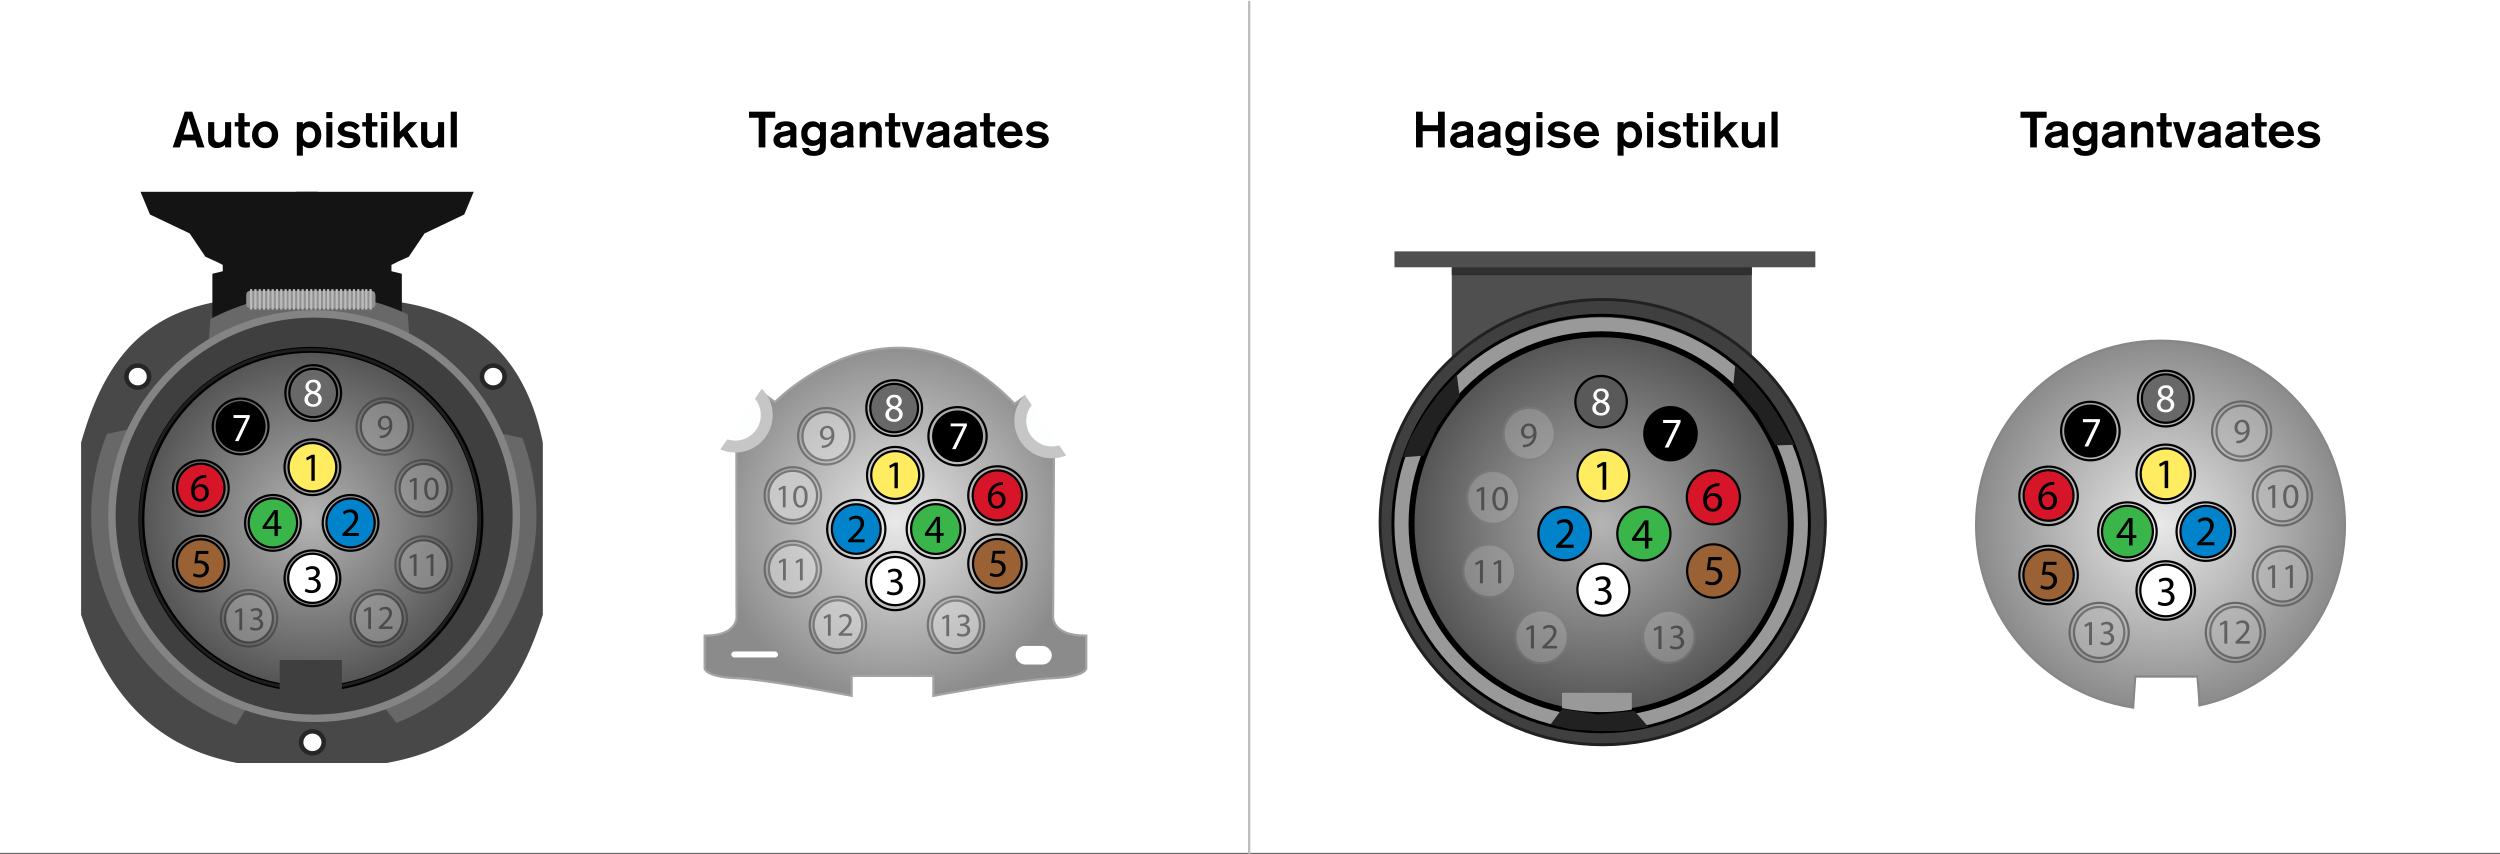 <svg xmlns="http://www.w3.org/2000/svg" xmlns:xlink="http://www.w3.org/1999/xlink" width="840" height="286.862" viewBox="0 0 840 286.862"><rect x="0" y="0" width="840" height="286.862" fill="#333333" stroke="none"/><defs><style>.cls-1,.cls-26{fill:#fff;}.cls-2{fill:#494848;}.cls-3{fill:#262626;}.cls-4{stroke:#a3a3a3;fill:url(#radial-gradient);}.cls-10,.cls-11,.cls-12,.cls-14,.cls-16,.cls-17,.cls-18,.cls-19,.cls-20,.cls-21,.cls-24,.cls-25,.cls-26,.cls-27,.cls-28,.cls-29,.cls-31,.cls-32,.cls-33,.cls-34,.cls-35,.cls-36,.cls-37,.cls-38,.cls-39,.cls-4,.cls-40,.cls-42,.cls-8,.cls-9{stroke-miterlimit:10;}.cls-11,.cls-17,.cls-18,.cls-19,.cls-21,.cls-24,.cls-25,.cls-26,.cls-27,.cls-28,.cls-29,.cls-31,.cls-32,.cls-33,.cls-34,.cls-35,.cls-36,.cls-37,.cls-39,.cls-4,.cls-40,.cls-42{stroke-width:0.75px;}.cls-5{fill:#141414;}.cls-36,.cls-6{fill:#686868;}.cls-14,.cls-7{fill:#3f3f3f;}.cls-12,.cls-16,.cls-18,.cls-19,.cls-20,.cls-24,.cls-25,.cls-26,.cls-27,.cls-28,.cls-29,.cls-36,.cls-42,.cls-8{stroke:#000;}.cls-20,.cls-8{stroke-width:2px;}.cls-8{fill:url(#radial-gradient-2);}.cls-10,.cls-16,.cls-17,.cls-19,.cls-21,.cls-32,.cls-40,.cls-9{fill:none;}.cls-9{stroke:#848484;stroke-width:2.5px;}.cls-10{stroke:#1e1e1e;}.cls-11,.cls-21{stroke:#878787;}.cls-11{fill:url(#radial-gradient-3);}.cls-12{fill:#3a3a3a;}.cls-13{fill:#4f4f4f;}.cls-14{stroke:#212121;}.cls-15{fill:#999;}.cls-17{stroke:#bcbcbc;}.cls-18{fill:#ffec61;}.cls-20{fill:url(#radial-gradient-4);}.cls-22{fill:#919191;}.cls-23{fill:#212121;}.cls-24{fill:#0083ca;}.cls-25{fill:#39b54a;}.cls-27{fill:#d61628;}.cls-28{fill:#996134;}.cls-30{opacity:0.45;}.cls-31,.cls-34{fill:#e5e5e5;}.cls-31{stroke:#353535;}.cls-32{stroke:#282828;}.cls-33{fill:#c9c9c9;stroke:#777;}.cls-34{stroke:#424242;}.cls-35{fill:#aaa;stroke:#1c1c1c;}.cls-37{fill:#afafaf;stroke:#7f7f7f;}.cls-38{fill:#fdfefe;stroke:#c6c6c6;stroke-width:4px;}.cls-39{fill:#bababa;stroke:#262626;}.cls-40{stroke:#686868;}.cls-41{fill:#303030;}.cls-42{fill:#595959;}</style><radialGradient id="radial-gradient" cx="300.871" cy="175.329" r="61.348" gradientUnits="userSpaceOnUse"><stop offset="0" stop-color="#e9e9e9"/><stop offset="1" stop-color="#8b8b8b"/></radialGradient><radialGradient id="radial-gradient-2" cx="104.479" cy="174.517" r="56.965" gradientUnits="userSpaceOnUse"><stop offset="0" stop-color="#b5b5b5"/><stop offset="1" stop-color="#545454"/></radialGradient><radialGradient id="radial-gradient-3" cx="725.934" cy="176.44" r="61.963" xlink:href="#radial-gradient"/><radialGradient id="radial-gradient-4" cx="537.994" cy="176.028" r="63.716" xlink:href="#radial-gradient-2"/></defs><title>13-klemmiga-2</title><g id="Layer_2" data-name="Layer 2"><g id="Layer_1-2" data-name="Layer 1"><rect class="cls-1" width="840" height="286.574"/><path class="cls-2" d="M27.244,206.533V148.752c7.854-27.942,21.238-44.133,49.157-47.911a23.324,23.324,0,0,1,3.112-.23l48.94.407c.746,0,3.074.106,3.813.203,28.046,3.653,44.407,19.448,50.128,47.531v57.781c-8.271,26.58-22.543,44.474-52.512,49.836H79.756C51.678,251.007,36.3,233.113,27.244,206.533Z"/><ellipse class="cls-3" cx="46.276" cy="126.539" rx="4.595" ry="4.45"/><ellipse class="cls-1" cx="46.276" cy="126.539" rx="3.039" ry="2.943"/><ellipse class="cls-3" cx="165.736" cy="126.539" rx="4.595" ry="4.45"/><ellipse class="cls-1" cx="165.736" cy="126.539" rx="3.039" ry="2.943"/><ellipse class="cls-3" cx="104.973" cy="249.43" rx="4.595" ry="4.45"/><ellipse class="cls-1" cx="104.973" cy="249.43" rx="3.039" ry="2.943"/><path class="cls-4" d="M361.916,148.391l-7.782,3.706-.302,54.309s-1.358,7.196,11.146,7.196v11.016s-.245,2.824-11.146,3.247-40.215,5.925-40.215,5.925v-6.698H286.15v6.698s-28.187-5.501-38.668-5.925-10.717-3.247-10.717-3.247v-11.016c12.023,0,10.717-7.196,10.717-7.196l-.051-54.832-8.916-3.348L251.662,128.878l8.761,6.224s40.243-41.426,80.465.606l7.767-5.635"/><polygon class="cls-5" points="135.019 108.328 135.019 91.982 131.53 91.135 131.53 89.017 133.594 87.958 137.357 86.264 142.651 78.429 155.992 72.076 159.164 64.453 99.557 64.453 99.557 107.426 135.019 108.328"/><polygon class="cls-5" points="71.357 108.328 71.357 91.982 74.846 91.135 74.846 89.017 72.782 87.958 69.019 86.264 63.725 78.429 50.384 72.076 47.212 64.453 106.819 64.453 106.819 107.426 71.357 108.328"/><path class="cls-6" d="M175.492,147.165l-10.295-2.176-4.962-8.834-8.114-9.971-14.408-11.152-.721-9.427a74.794,74.794,0,0,0-66.305,1.59l-.552,7.215-14.407,11.152-8.114,9.971-4.961,8.834-6.713,1.419a74.809,74.809,0,0,0,43.386,97.75l3.46-5.591,46.11-.527,4.328,5.463a74.828,74.828,0,0,0,42.269-95.716Z"/><path d="M313.146,182.934v-.717l.916-.89c2.203-2.097,3.199-3.212,3.212-4.513a1.539,1.539,0,0,0-1.712-1.686,2.939,2.939,0,0,0-1.832.73l-.372-.823a3.787,3.787,0,0,1,2.442-.876,2.428,2.428,0,0,1,2.643,2.509c0,1.593-1.155,2.88-2.974,4.633l-.69.637v.026h3.876v.969Z"/><path d="M286.842,182.934v-2.35h-4.009v-.77l3.85-5.509h1.261v5.363h1.209v.916h-1.209v2.35Zm0-3.266v-2.881q0-.677.04-1.354h-.04c-.266.504-.477.876-.717,1.274l-2.11,2.934v.026Z"/><ellipse class="cls-7" cx="105.458" cy="173.385" rx="67.401" ry="67.128"/><circle class="cls-8" cx="104.479" cy="174.517" r="56.965"/><circle class="cls-9" cx="105.55" cy="173.411" r="67.949"/><circle class="cls-10" cx="104.177" cy="174.411" r="56.965"/><circle class="cls-11" cx="725.934" cy="176.44" r="61.963"/><line class="cls-12" x1="595.189" y1="126.589" x2="481.175" y2="127.552"/><polyline class="cls-13" points="588.619 89.335 487.804 89.335 487.804 119.86 588.619 119.86 588.619 89.335"/><circle class="cls-14" cx="538.524" cy="175.429" r="74.803"/><ellipse class="cls-15" cx="537.972" cy="176.122" rx="69.772" ry="69.489"/><circle class="cls-16" cx="537.994" cy="175.9" r="69.971"/><line class="cls-17" x1="419.718" y1="286.862" x2="419.718" y2="0.288"/><rect class="cls-1" x="717.072" y="227.317" width="21.653" height="20.924"/><ellipse class="cls-18" cx="300.788" cy="159.602" rx="8.061" ry="8.028"/><path d="M300.548,156.521h-.026l-1.5.81-.226-.89,1.885-1.009h.996v8.629h-1.129Z"/><circle class="cls-19" cx="300.788" cy="159.657" r="9.473"/><circle class="cls-20" cx="537.994" cy="176.028" r="63.716"/><polyline class="cls-21" points="716.691 237.979 717.445 227.317 738.369 227.317 739.114 237.188"/><path class="cls-22" d="M124.483,103.523H84.376c-1.916,0-1.633-1.351-1.633-2.952h0c0-1.601-.282-2.871,1.633-2.871h40.107c1.916,0,1.664,1.379,1.664,2.981h0C126.147,102.282,126.399,103.523,124.483,103.523Z"/><rect class="cls-15" x="524.825" y="232.782" width="23.465" height="7.129"/><line class="cls-17" x1="121.835" y1="97.143" x2="121.835" y2="104.013"/><line class="cls-17" x1="84.376" y1="97.143" x2="84.376" y2="104.013"/><line class="cls-17" x1="85.824" y1="97.143" x2="85.824" y2="104.013"/><line class="cls-17" x1="87.272" y1="97.143" x2="87.272" y2="104.013"/><line class="cls-17" x1="88.72" y1="97.143" x2="88.72" y2="104.013"/><line class="cls-17" x1="90.168" y1="97.143" x2="90.168" y2="104.013"/><line class="cls-17" x1="91.615" y1="97.143" x2="91.615" y2="104.013"/><line class="cls-17" x1="93.063" y1="97.143" x2="93.063" y2="104.013"/><line class="cls-17" x1="94.511" y1="97.143" x2="94.511" y2="104.013"/><line class="cls-17" x1="95.959" y1="97.143" x2="95.959" y2="104.013"/><line class="cls-17" x1="97.334" y1="97.143" x2="97.334" y2="104.013"/><line class="cls-17" x1="98.782" y1="97.143" x2="98.782" y2="104.013"/><line class="cls-17" x1="100.23" y1="97.143" x2="100.23" y2="104.013"/><line class="cls-17" x1="101.678" y1="97.143" x2="101.678" y2="104.013"/><line class="cls-17" x1="103.126" y1="97.143" x2="103.126" y2="104.013"/><line class="cls-17" x1="104.574" y1="97.143" x2="104.574" y2="104.013"/><line class="cls-17" x1="106.022" y1="97.143" x2="106.022" y2="104.013"/><line class="cls-17" x1="107.469" y1="97.143" x2="107.469" y2="104.013"/><line class="cls-17" x1="108.917" y1="97.143" x2="108.917" y2="104.013"/><line class="cls-17" x1="110.252" y1="97.143" x2="110.252" y2="104.013"/><line class="cls-17" x1="111.7" y1="97.143" x2="111.7" y2="104.013"/><line class="cls-17" x1="113.148" y1="97.143" x2="113.148" y2="104.013"/><line class="cls-17" x1="114.596" y1="97.143" x2="114.596" y2="104.013"/><line class="cls-17" x1="116.043" y1="97.143" x2="116.043" y2="104.013"/><line class="cls-17" x1="117.491" y1="97.143" x2="117.491" y2="104.013"/><line class="cls-17" x1="118.939" y1="97.143" x2="118.939" y2="104.013"/><line class="cls-17" x1="120.387" y1="97.143" x2="120.387" y2="104.013"/><line class="cls-17" x1="123.064" y1="97.143" x2="123.064" y2="104.013"/><line class="cls-17" x1="124.512" y1="97.143" x2="124.512" y2="104.013"/><circle class="cls-16" cx="537.994" cy="175.9" r="63.871"/><rect class="cls-7" x="93.965" y="221.761" width="20.924" height="11.468"/><polygon class="cls-23" points="583.04 122.626 582.378 129.555 590.491 139.082 596.534 149.672 603.002 149.449 599.653 143.346 594.801 135.59 589.711 129.222 583.04 122.626"/><polygon class="cls-23" points="489.504 125.899 490.431 133.117 483.209 143.047 478.313 153.099 471.397 153.633 473.83 147.246 478.32 139.396 483.082 132.766 489.504 125.899"/><polygon class="cls-23" points="553.856 244.241 549.155 238.846 536.865 240.064 524.812 238.221 520.969 243.427 527.852 245.103 536.924 245.611 545.077 245.579 553.856 244.241"/><ellipse class="cls-24" cx="287.707" cy="177.761" rx="8.198" ry="8.316"/><path d="M285.019,182.194v-.728l.916-.903c2.203-2.129,3.199-3.261,3.212-4.581a1.551,1.551,0,0,0-1.712-1.711,2.916,2.916,0,0,0-1.832.741l-.372-.835a3.753,3.753,0,0,1,2.442-.889,2.446,2.446,0,0,1,2.643,2.546c0,1.617-1.155,2.924-2.974,4.702l-.69.646v.027h3.876v.983Z"/><circle class="cls-19" cx="287.707" cy="177.761" r="9.784"/><ellipse class="cls-25" cx="314.431" cy="177.761" rx="8.303" ry="8.359"/><path d="M314.755,182.405V180.02h-4.008v-.782l3.85-5.591h1.262v5.443h1.207v.93h-1.207v2.385Zm0-3.314v-2.924q0-.687.041-1.374h-.041c-.266.512-.476.889-.717,1.294l-2.109,2.978v.027Z"/><circle class="cls-19" cx="314.431" cy="177.761" r="9.784"/><circle class="cls-26" cx="300.788" cy="195.237" r="8.104"/><path d="M298.292,198.517a3.904,3.904,0,0,0,1.912.544c1.5,0,1.965-.956,1.951-1.673-.014-1.208-1.101-1.726-2.23-1.726h-.65v-.876h.65c.85,0,1.925-.438,1.925-1.46,0-.69-.438-1.301-1.513-1.301a3.176,3.176,0,0,0-1.727.571l-.305-.85a4.104,4.104,0,0,1,2.257-.664c1.699,0,2.469,1.009,2.469,2.058a2.143,2.143,0,0,1-1.593,2.031v.026a2.248,2.248,0,0,1,1.925,2.217c0,1.38-1.075,2.588-3.146,2.588a4.385,4.385,0,0,1-2.243-.584Z"/><circle class="cls-19" cx="300.788" cy="195.237" r="9.784"/><ellipse class="cls-27" cx="335.117" cy="166.458" rx="8.286" ry="8.405"/><path d="M337.002,162.957a4.246,4.246,0,0,0-.876.053,3.508,3.508,0,0,0-3,3.067h.039a2.63,2.63,0,0,1,4.686,1.792,2.885,2.885,0,0,1-2.867,3.04c-1.846,0-3.054-1.434-3.054-3.677a5.426,5.426,0,0,1,1.461-3.89,4.695,4.695,0,0,1,2.761-1.274,5.597,5.597,0,0,1,.85-.066Zm-.332,4.978a1.753,1.753,0,0,0-1.778-1.978,1.922,1.922,0,0,0-1.673,1.062.99.99,0,0,0-.133.518c.026,1.42.677,2.469,1.898,2.469C335.994,170.006,336.671,169.17,336.671,167.935Z"/><circle class="cls-19" cx="335.117" cy="166.458" r="9.784"/><ellipse class="cls-28" cx="335.117" cy="189.421" rx="8.197" ry="8.315"/><path d="M337.731,186.055h-3.292l-.332,2.217a4.638,4.638,0,0,1,.703-.053,3.653,3.653,0,0,1,1.859.464,2.46,2.46,0,0,1,1.234,2.217,2.994,2.994,0,0,1-3.213,2.947,4.226,4.226,0,0,1-2.15-.531l.292-.89a3.863,3.863,0,0,0,1.846.478,1.904,1.904,0,0,0,2.044-1.872c-.014-1.115-.757-1.912-2.482-1.912a8.891,8.891,0,0,0-1.195.093l.558-4.142h4.129Z"/><circle class="cls-19" cx="335.117" cy="189.359" r="9.784"/><ellipse class="cls-29" cx="321.733" cy="146.582" rx="8.179" ry="8.296"/><path class="cls-1" d="M324.875,142.279v.77l-3.757,7.859h-1.208l3.744-7.633v-.026h-4.222v-.969Z"/><circle class="cls-19" cx="321.733" cy="146.582" r="9.784"/><g class="cls-30"><ellipse class="cls-31" cx="277.634" cy="146.582" rx="8.002" ry="8.117"/></g><g class="cls-30"><path d="M276.121,149.695a4.037,4.037,0,0,0,.785-.033,2.707,2.707,0,0,0,1.504-.697,3.152,3.152,0,0,0,.952-1.914h-.033a2.111,2.111,0,0,1-1.693.774,2.083,2.083,0,0,1-2.124-2.201,2.466,2.466,0,0,1,2.456-2.556c1.472,0,2.379,1.195,2.379,3.031a4.543,4.543,0,0,1-1.239,3.374,3.593,3.593,0,0,1-2.091.962,4.531,4.531,0,0,1-.895.056Zm.353-4.137a1.383,1.383,0,0,0,1.383,1.526,1.611,1.611,0,0,0,1.416-.752.639.639,0,0,0,.089-.354c0-1.228-.454-2.168-1.472-2.168C277.06,143.809,276.474,144.54,276.474,145.558Z"/></g><g class="cls-30"><circle class="cls-32" cx="277.634" cy="146.582" r="9.473"/></g><ellipse class="cls-33" cx="266.388" cy="166.458" rx="8.15" ry="8.268"/><g class="cls-30"><path d="M263.034,164.181h-.021l-1.25.675-.189-.741,1.571-.841h.829v7.191h-.94Z"/><path d="M271.378,166.792c0,2.445-.907,3.795-2.501,3.795-1.404,0-2.356-1.316-2.378-3.695,0-2.412,1.04-3.739,2.5-3.739C270.515,163.152,271.378,164.502,271.378,166.792Zm-3.905.111c0,1.87.575,2.932,1.46,2.932.996,0,1.472-1.162,1.472-2.998,0-1.77-.454-2.932-1.461-2.932C268.092,163.905,267.473,164.945,267.473,166.903Z"/></g><g class="cls-30"><circle class="cls-32" cx="266.388" cy="166.458" r="9.473"/></g><g class="cls-30"><ellipse class="cls-34" cx="281.531" cy="209.955" rx="8.148" ry="8.265"/></g><g class="cls-30"><path d="M278.184,207.318h-.021l-1.25.675-.189-.741,1.571-.841h.829v7.191h-.94Z"/><path d="M281.75,213.601v-.597l.763-.741c1.837-1.748,2.666-2.677,2.678-3.762a1.283,1.283,0,0,0-1.428-1.405,2.45,2.45,0,0,0-1.526.608l-.31-.685a3.156,3.156,0,0,1,2.035-.73,2.024,2.024,0,0,1,2.202,2.091c0,1.328-.963,2.401-2.478,3.861l-.575.531v.022H286.34v.808Z"/></g><g class="cls-30"><circle class="cls-32" cx="281.531" cy="209.955" r="9.473"/></g><g class="cls-30"><ellipse class="cls-34" cx="321.215" cy="209.955" rx="8.044" ry="8.16"/></g><g class="cls-30"><path d="M317.973,207.49h-.021l-1.25.675-.189-.741,1.571-.841h.829v7.191h-.94Z"/><path d="M321.771,212.656a3.255,3.255,0,0,0,1.593.454c1.25,0,1.637-.797,1.626-1.394-.011-1.007-.918-1.438-1.858-1.438h-.542v-.731h.542c.708,0,1.605-.365,1.605-1.217,0-.575-.365-1.084-1.262-1.084a2.639,2.639,0,0,0-1.438.476l-.255-.708a3.42,3.42,0,0,1,1.881-.553c1.416,0,2.058.841,2.058,1.715a1.785,1.785,0,0,1-1.328,1.692v.022a1.873,1.873,0,0,1,1.605,1.847c0,1.151-.896,2.157-2.622,2.157a3.65,3.65,0,0,1-1.869-.487Z"/></g><g class="cls-30"><circle class="cls-32" cx="321.215" cy="209.955" r="9.473"/></g><g class="cls-30"><ellipse class="cls-35" cx="127.266" cy="207.741" rx="8.044" ry="8.16"/></g><g class="cls-30"><circle class="cls-32" cx="127.266" cy="207.741" r="9.473"/></g><g class="cls-30"><path d="M123.718,204.932h-.021l-1.25.685-.188-.752,1.571-.854h.829v7.3h-.94Z"/><path d="M127.284,211.311v-.607l.763-.752c1.837-1.774,2.666-2.718,2.678-3.818a1.294,1.294,0,0,0-1.428-1.426,2.43,2.43,0,0,0-1.526.618l-.31-.696a3.128,3.128,0,0,1,2.035-.741,2.039,2.039,0,0,1,2.202,2.123c0,1.348-.963,2.437-2.478,3.919l-.575.539v.022h3.23v.82Z"/></g><g class="cls-30"><ellipse class="cls-35" cx="83.657" cy="207.741" rx="8.044" ry="8.16"/></g><g class="cls-30"><circle class="cls-32" cx="83.657" cy="207.741" r="9.473"/></g><g class="cls-30"><path d="M80.429,205.367h-.021l-1.25.685-.189-.752,1.571-.854H81.37v7.3h-.94Z"/><path d="M84.227,210.612a3.218,3.218,0,0,0,1.593.46,1.417,1.417,0,0,0,1.626-1.415c-.011-1.022-.918-1.46-1.858-1.46h-.542v-.741h.542c.708,0,1.604-.371,1.604-1.235,0-.584-.365-1.1-1.262-1.1a2.613,2.613,0,0,0-1.438.483l-.255-.719a3.383,3.383,0,0,1,1.881-.561c1.416,0,2.058.854,2.058,1.741a1.808,1.808,0,0,1-1.328,1.718v.022a1.892,1.892,0,0,1,1.605,1.875c0,1.168-.896,2.19-2.622,2.19a3.61,3.61,0,0,1-1.869-.494Z"/></g><g class="cls-30"><ellipse class="cls-35" cx="142.311" cy="189.693" rx="8.044" ry="8.16"/></g><g class="cls-30"><circle class="cls-32" cx="142.311" cy="189.693" r="9.473"/></g><g class="cls-30"><path d="M139.018,187.117h-.021l-1.25.685-.188-.752,1.571-.854h.829v7.3h-.94Z"/><path d="M144.696,187.117h-.021l-1.25.685-.189-.752,1.571-.854h.829v7.3h-.94Z"/></g><g class="cls-30"><ellipse class="cls-35" cx="142.311" cy="164.031" rx="8.044" ry="8.16"/></g><g class="cls-30"><circle class="cls-32" cx="142.311" cy="164.031" r="9.473"/></g><g class="cls-30"><path d="M139.065,161.5h-.021l-1.25.685-.189-.752,1.571-.854h.829v7.3h-.94Z"/><path d="M147.41,164.151c0,2.482-.907,3.852-2.501,3.852-1.404,0-2.356-1.337-2.378-3.751,0-2.448,1.04-3.796,2.5-3.796C146.546,160.456,147.41,161.826,147.41,164.151Zm-3.905.112c0,1.898.575,2.976,1.46,2.976.996,0,1.472-1.179,1.472-3.043,0-1.797-.454-2.976-1.461-2.976C144.124,161.22,143.504,162.275,143.504,164.263Z"/></g><g class="cls-30"><ellipse class="cls-35" cx="129.266" cy="143.287" rx="8.044" ry="8.16"/></g><g class="cls-30"><circle class="cls-32" cx="129.266" cy="143.287" r="9.473"/></g><g class="cls-30"><path d="M127.588,146.393a3.996,3.996,0,0,0,.785-.034,2.692,2.692,0,0,0,1.504-.708,3.217,3.217,0,0,0,.952-1.943h-.033a2.155,2.155,0,0,1-3.817-1.449,2.487,2.487,0,0,1,2.456-2.594c1.472,0,2.379,1.213,2.379,3.077a4.651,4.651,0,0,1-1.239,3.425,3.57,3.57,0,0,1-2.091.977,4.463,4.463,0,0,1-.895.056Zm.353-4.2a1.396,1.396,0,0,0,1.383,1.55,1.605,1.605,0,0,0,1.416-.764.656.656,0,0,0,.089-.359c0-1.247-.454-2.201-1.472-2.201C128.527,140.419,127.941,141.16,127.941,142.193Z"/></g><ellipse class="cls-29" cx="80.848" cy="143.287" rx="8.019" ry="8.134"/><path class="cls-1" d="M83.907,139.468v.781L80.15,148.225H78.942l3.744-7.747v-.027H78.464v-.983Z"/><circle class="cls-19" cx="80.848" cy="143.287" r="9.362"/><ellipse class="cls-36" cx="105.243" cy="132.051" rx="8.019" ry="8.134"/><circle class="cls-19" cx="105.243" cy="132.051" r="9.362"/><ellipse class="cls-18" cx="104.973" cy="156.985" rx="8.017" ry="8.133"/><path d="M104.626,153.898h-.026l-1.5.822-.226-.903,1.885-1.024h.996v8.758h-1.129Z"/><circle class="cls-19" cx="104.973" cy="156.985" r="9.362"/><ellipse class="cls-24" cx="117.793" cy="175.695" rx="8.106" ry="8.223"/><path d="M115.036,180.074v-.728l.916-.903c2.203-2.129,3.199-3.261,3.212-4.581a1.551,1.551,0,0,0-1.712-1.711,2.916,2.916,0,0,0-1.832.741l-.372-.835a3.753,3.753,0,0,1,2.442-.889,2.446,2.446,0,0,1,2.643,2.546c0,1.617-1.155,2.924-2.974,4.702l-.69.646v.027h3.876v.983Z"/><circle class="cls-19" cx="117.793" cy="175.695" r="9.362"/><ellipse class="cls-25" cx="91.702" cy="175.695" rx="8.139" ry="8.257"/><path d="M92.232,180.129v-2.385H88.223v-.782l3.85-5.591h1.262v5.443h1.208v.93h-1.208v2.385Zm0-3.314v-2.924q0-.687.04-1.374h-.04c-.266.512-.478.889-.717,1.294l-2.11,2.978v.027Z"/><circle class="cls-19" cx="91.702" cy="175.695" r="9.362"/><ellipse class="cls-26" cx="104.973" cy="194.314" rx="8.141" ry="8.259"/><path d="M102.709,197.77a3.861,3.861,0,0,0,1.912.552c1.5,0,1.965-.97,1.951-1.697-.014-1.226-1.101-1.752-2.23-1.752h-.65v-.889h.65c.85,0,1.925-.444,1.925-1.482,0-.701-.438-1.32-1.513-1.32a3.141,3.141,0,0,0-1.727.579l-.305-.862a4.058,4.058,0,0,1,2.257-.673c1.699,0,2.469,1.024,2.469,2.088a2.17,2.17,0,0,1-1.593,2.061v.027a2.27,2.27,0,0,1,1.925,2.25c0,1.401-1.075,2.627-3.146,2.627a4.334,4.334,0,0,1-2.243-.593Z"/><circle class="cls-19" cx="104.973" cy="194.314" r="9.362"/><ellipse class="cls-27" cx="67.475" cy="163.905" rx="7.975" ry="8.089"/><path d="M69.298,160.492a4.158,4.158,0,0,0-.876.054,3.537,3.537,0,0,0-3,3.112h.039a2.625,2.625,0,0,1,4.686,1.819,2.911,2.911,0,0,1-2.867,3.085c-1.846,0-3.054-1.456-3.054-3.732a5.552,5.552,0,0,1,1.46-3.948,4.672,4.672,0,0,1,2.762-1.294,5.545,5.545,0,0,1,.85-.067Zm-.332,5.053a1.769,1.769,0,0,0-1.778-2.008,1.92,1.92,0,0,0-1.673,1.078,1.016,1.016,0,0,0-.133.525c.026,1.441.677,2.506,1.898,2.506C68.29,167.646,68.966,166.797,68.966,165.544Z"/><circle class="cls-19" cx="67.475" cy="164.031" r="9.362"/><ellipse class="cls-28" cx="67.475" cy="189.359" rx="8.048" ry="8.164"/><path d="M70.02,186.12h-3.292l-.332,2.25a4.565,4.565,0,0,1,.703-.054,3.605,3.605,0,0,1,1.859.472,2.503,2.503,0,0,1,1.234,2.25A3.013,3.013,0,0,1,66.98,194.03a4.174,4.174,0,0,1-2.15-.539l.292-.903a3.822,3.822,0,0,0,1.846.485,1.915,1.915,0,0,0,2.044-1.899c-.014-1.132-.757-1.94-2.482-1.94a8.869,8.869,0,0,0-1.195.094l.558-4.204H70.02Z"/><circle class="cls-19" cx="67.475" cy="189.359" r="9.362"/><ellipse class="cls-18" cx="538.73" cy="159.742" rx="8.681" ry="8.645"/><path d="M538.472,156.423h-.028l-1.615.872-.243-.958,2.03-1.087h1.072v9.293h-1.216Z"/><ellipse class="cls-24" cx="525.721" cy="179.297" rx="8.827" ry="8.954"/><path d="M522.828,184.07v-.784l.986-.972c2.373-2.293,3.445-3.512,3.46-4.934a1.671,1.671,0,0,0-1.845-1.843,3.141,3.141,0,0,0-1.973.798l-.4-.9a4.043,4.043,0,0,1,2.631-.958,2.634,2.634,0,0,1,2.845,2.743c0,1.741-1.243,3.149-3.202,5.064l-.743.696v.029h4.175V184.07Z"/><ellipse class="cls-25" cx="552.344" cy="179.297" rx="8.94" ry="9.001"/><path d="M552.696,184.297v-2.568h-4.317v-.842l4.146-6.022h1.358v5.862h1.302v1.001h-1.302v2.568Zm0-3.57v-3.149q0-.74.043-1.48h-.043c-.286.551-.515.958-.772,1.393l-2.272,3.207v.029Z"/><circle class="cls-26" cx="538.73" cy="198.114" r="8.727"/><path d="M536.042,201.647a4.208,4.208,0,0,0,2.059.586c1.615,0,2.115-1.029,2.102-1.801-.015-1.301-1.187-1.859-2.402-1.859h-.7v-.943h.7c.915,0,2.073-.472,2.073-1.573,0-.744-.472-1.401-1.63-1.401a3.415,3.415,0,0,0-1.858.615l-.329-.915a4.419,4.419,0,0,1,2.431-.715c1.83,0,2.659,1.086,2.659,2.216a2.308,2.308,0,0,1-1.716,2.188v.028a2.421,2.421,0,0,1,2.073,2.388c0,1.487-1.158,2.788-3.389,2.788a4.72,4.72,0,0,1-2.416-.629Z"/><ellipse class="cls-27" cx="575.696" cy="167.125" rx="8.922" ry="9.05"/><path d="M577.729,163.353a4.526,4.526,0,0,0-.944.057,3.778,3.778,0,0,0-3.231,3.303h.043a2.833,2.833,0,0,1,5.047,1.93,3.107,3.107,0,0,1-3.088,3.274c-1.987,0-3.288-1.544-3.288-3.96a5.843,5.843,0,0,1,1.572-4.189,5.062,5.062,0,0,1,2.974-1.373,6.066,6.066,0,0,1,.916-.072Zm-.358,5.361a1.888,1.888,0,0,0-1.915-2.13,2.07,2.07,0,0,0-1.802,1.144,1.067,1.067,0,0,0-.143.558c.028,1.53.729,2.659,2.044,2.659C576.642,170.945,577.371,170.044,577.371,168.715Z"/><ellipse class="cls-28" cx="575.696" cy="191.852" rx="8.827" ry="8.954"/><path d="M578.511,188.226h-3.545l-.358,2.388a4.952,4.952,0,0,1,.758-.057,3.926,3.926,0,0,1,2.002.5,2.648,2.648,0,0,1,1.33,2.388,3.224,3.224,0,0,1-3.46,3.174,4.553,4.553,0,0,1-2.316-.572l.315-.958a4.157,4.157,0,0,0,1.987.515,2.051,2.051,0,0,0,2.202-2.016c-.015-1.201-.815-2.059-2.674-2.059a9.623,9.623,0,0,0-1.287.1l.601-4.461h4.446Z"/><ellipse class="cls-29" cx="561.284" cy="145.722" rx="8.807" ry="8.934"/><path class="cls-1" d="M564.67,141.087v.83l-4.046,8.464h-1.301l4.031-8.221v-.028h-4.546v-1.044Z"/><g class="cls-30"><ellipse class="cls-37" cx="513.797" cy="145.722" rx="8.617" ry="8.741"/></g><g class="cls-30"><path d="M511.712,149.414a4.386,4.386,0,0,0,.847-.036,2.927,2.927,0,0,0,1.621-.751,3.401,3.401,0,0,0,1.024-2.062h-.036a2.271,2.271,0,0,1-1.823.834,2.244,2.244,0,0,1-2.288-2.372,2.656,2.656,0,0,1,2.646-2.753c1.585,0,2.562,1.287,2.562,3.266a4.895,4.895,0,0,1-1.335,3.635,3.87,3.87,0,0,1-2.252,1.037,4.904,4.904,0,0,1-.966.06Zm.382-4.457a1.49,1.49,0,0,0,1.489,1.645,1.733,1.733,0,0,0,1.525-.81.693.693,0,0,0,.096-.381c0-1.323-.488-2.335-1.585-2.335C512.725,143.074,512.093,143.86,512.093,144.957Z"/></g><g class="cls-30"><ellipse class="cls-37" cx="501.687" cy="167.125" rx="8.776" ry="8.903"/></g><g class="cls-30"><path d="M497.698,164.67h-.023l-1.347.727-.203-.798,1.692-.906h.894v7.746h-1.013Z"/><path d="M506.684,167.483c0,2.634-.978,4.087-2.693,4.087-1.514,0-2.538-1.418-2.562-3.98,0-2.598,1.12-4.028,2.693-4.028C505.754,163.562,506.684,165.016,506.684,167.483Zm-4.207.119c0,2.014.62,3.158,1.573,3.158,1.072,0,1.585-1.252,1.585-3.23,0-1.907-.488-3.158-1.573-3.158C503.145,164.372,502.477,165.493,502.477,167.602Z"/></g><g class="cls-30"><ellipse class="cls-37" cx="500.409" cy="191.785" rx="8.737" ry="8.863"/></g><g class="cls-30"><path d="M497.262,189.197h-.024l-1.347.727-.203-.798,1.692-.906h.894v7.746h-1.013Z"/><path d="M503.377,189.197h-.023l-1.347.727-.203-.798,1.692-.906h.893v7.746h-1.013Z"/></g><g class="cls-30"><ellipse class="cls-37" cx="517.993" cy="213.963" rx="8.774" ry="8.9"/></g><g class="cls-30"><path d="M514.392,211.12h-.023l-1.347.727-.203-.798,1.692-.906h.893V217.89h-1.013Z"/><path d="M518.23,217.89v-.644l.822-.798c1.978-1.883,2.872-2.884,2.884-4.052a1.382,1.382,0,0,0-1.537-1.514,2.639,2.639,0,0,0-1.645.655l-.334-.739a3.404,3.404,0,0,1,2.193-.787,2.18,2.18,0,0,1,2.371,2.252c0,1.43-1.036,2.586-2.669,4.159l-.62.572v.024h3.479v.87Z"/></g><g class="cls-30"><ellipse class="cls-37" cx="560.726" cy="213.963" rx="8.662" ry="8.787"/></g><g class="cls-30"><path d="M557.238,211.305h-.023l-1.347.727-.203-.798,1.692-.906h.893v7.746h-1.013Z"/><path d="M561.326,216.871a3.508,3.508,0,0,0,1.717.489c1.347,0,1.764-.858,1.752-1.502-.013-1.084-.989-1.549-2.003-1.549h-.584v-.787h.584c.763,0,1.728-.394,1.728-1.311,0-.62-.394-1.168-1.358-1.168a2.847,2.847,0,0,0-1.55.513l-.274-.763a3.681,3.681,0,0,1,2.025-.596c1.525,0,2.217.906,2.217,1.847a1.924,1.924,0,0,1-1.43,1.824v.023a2.018,2.018,0,0,1,1.728,1.99c0,1.239-.965,2.324-2.824,2.324a3.937,3.937,0,0,1-2.014-.524Z"/></g><circle class="cls-38" cx="247.044" cy="139.464" r="10.586"/><circle class="cls-38" cx="353.412" cy="141.412" r="10.586"/><rect class="cls-1" x="225.057" y="122.342" width="28.152" height="23.739" transform="translate(-6.509 256.103) rotate(-55.694)"/><rect class="cls-1" x="346.407" y="125.777" width="28.152" height="22.041" transform="translate(450.656 511.672) rotate(-124.306)"/><rect class="cls-1" x="245.71" y="218.89" width="15.71" height="2.028" rx="1.014"/><rect class="cls-1" x="341.254" y="217.029" width="12.158" height="6.247" rx="3.123"/><g class="cls-30"><ellipse class="cls-39" cx="751.097" cy="212.504" rx="8.446" ry="8.568"/></g><circle class="cls-40" cx="751.097" cy="212.504" r="9.946"/><g class="cls-30"><path d="M747.375,209.552h-.023l-1.313.72-.198-.79,1.651-.896h.872v7.667h-.988Z"/><path d="M751.117,216.251v-.637l.802-.79c1.931-1.864,2.803-2.854,2.814-4.01a1.359,1.359,0,0,0-1.5-1.498,2.552,2.552,0,0,0-1.605.649l-.326-.732a3.289,3.289,0,0,1,2.14-.778,2.141,2.141,0,0,1,2.313,2.229c0,1.415-1.011,2.56-2.604,4.117l-.605.566v.024h3.396v.861Z"/></g><g class="cls-30"><ellipse class="cls-39" cx="705.311" cy="212.504" rx="8.446" ry="8.568"/></g><circle class="cls-40" cx="705.311" cy="212.504" r="9.946"/><g class="cls-30"><path d="M701.925,210.009h-.023l-1.313.72-.198-.79,1.651-.896h.872v7.667h-.988Z"/><path d="M705.911,215.517a3.378,3.378,0,0,0,1.674.484,1.49,1.49,0,0,0,1.71-1.486c-.012-1.073-.966-1.533-1.954-1.533h-.569v-.779h.569c.744,0,1.687-.389,1.687-1.297,0-.613-.384-1.156-1.326-1.156a2.743,2.743,0,0,0-1.511.507l-.268-.755a3.555,3.555,0,0,1,1.977-.59c1.488,0,2.162.896,2.162,1.828a1.9,1.9,0,0,1-1.395,1.805v.024a1.988,1.988,0,0,1,1.685,1.97c0,1.227-.941,2.3-2.756,2.3a3.802,3.802,0,0,1-1.965-.519Z"/></g><g class="cls-30"><ellipse class="cls-39" cx="766.894" cy="193.555" rx="8.446" ry="8.568"/></g><circle class="cls-40" cx="766.894" cy="193.555" r="9.946"/><g class="cls-30"><path d="M763.44,190.846h-.023l-1.313.72-.198-.79,1.651-.896h.872v7.667H763.44Z"/><path d="M769.402,190.846h-.023l-1.313.72-.198-.79,1.651-.896h.872v7.667h-.988Z"/></g><g class="cls-30"><ellipse class="cls-39" cx="766.894" cy="166.611" rx="8.446" ry="8.568"/></g><circle class="cls-40" cx="766.894" cy="166.611" r="9.946"/><g class="cls-30"><path d="M763.489,163.951h-.023l-1.313.72-.198-.79,1.651-.896h.872v7.667h-.988Z"/><path d="M772.253,166.735c0,2.607-.953,4.046-2.628,4.046-1.477,0-2.477-1.404-2.499-3.939,0-2.572,1.093-3.987,2.627-3.987C771.346,162.854,772.253,164.293,772.253,166.735Zm-4.104.118c0,1.993.605,3.126,1.535,3.126,1.047,0,1.547-1.238,1.547-3.196,0-1.887-.477-3.126-1.535-3.126C768.799,163.656,768.148,164.765,768.148,166.853Z"/></g><g class="cls-30"><ellipse class="cls-39" cx="753.197" cy="144.831" rx="8.446" ry="8.568"/></g><circle class="cls-40" cx="753.197" cy="144.831" r="9.946"/><g class="cls-30"><path d="M751.435,148.091a4.192,4.192,0,0,0,.825-.035,2.835,2.835,0,0,0,1.582-.743,3.382,3.382,0,0,0,1-2.041h-.035a2.264,2.264,0,0,1-4.012-1.522,2.612,2.612,0,0,1,2.581-2.725c1.547,0,2.5,1.274,2.5,3.232a4.882,4.882,0,0,1-1.302,3.597,3.756,3.756,0,0,1-2.198,1.026,4.694,4.694,0,0,1-.941.059Zm.372-4.411a1.466,1.466,0,0,0,1.453,1.627,1.685,1.685,0,0,0,1.488-.802.688.688,0,0,0,.094-.377c0-1.31-.477-2.312-1.547-2.312C752.423,141.816,751.807,142.595,751.807,143.68Z"/></g><ellipse class="cls-29" cx="702.362" cy="144.831" rx="8.419" ry="8.54"/><path class="cls-1" d="M705.576,140.821v.82l-3.946,8.374H700.36l3.933-8.133v-.028H699.858v-1.033Z"/><circle class="cls-19" cx="702.362" cy="144.831" r="9.829"/><ellipse class="cls-18" cx="727.691" cy="159.213" rx="8.418" ry="8.539"/><path d="M727.328,155.972H727.3l-1.576.863-.237-.948,1.98-1.075h1.046v9.194h-1.185Z"/><circle class="cls-19" cx="727.691" cy="159.213" r="9.829"/><ellipse class="cls-24" cx="741.151" cy="178.618" rx="8.511" ry="8.634"/><path d="M738.256,183.215v-.764l.962-.948c2.315-2.235,3.361-3.423,3.375-4.81a1.629,1.629,0,0,0-1.799-1.796,3.061,3.061,0,0,0-1.925.778l-.391-.877a3.945,3.945,0,0,1,2.566-.934,2.569,2.569,0,0,1,2.775,2.673c0,1.697-1.214,3.069-3.124,4.936l-.726.679v.028h4.072v1.033Z"/><circle class="cls-19" cx="741.151" cy="178.618" r="9.829"/><ellipse class="cls-25" cx="714.818" cy="178.618" rx="8.546" ry="8.669"/><path d="M715.376,183.274V180.77h-4.212V179.95l4.045-5.87h1.324v5.715h1.27v.976h-1.27v2.503Zm0-3.48v-3.07q0-.721.042-1.442h-.042c-.278.537-.502.934-.753,1.358l-2.218,3.126v.028Z"/><circle class="cls-19" cx="714.818" cy="178.618" r="9.829"/><ellipse class="cls-26" cx="727.691" cy="198.406" rx="8.548" ry="8.671"/><path d="M725.314,202.035a4.056,4.056,0,0,0,2.008.58c1.576,0,2.064-1.019,2.05-1.782-.014-1.287-1.157-1.839-2.343-1.839h-.684V198.06h.684c.892,0,2.022-.467,2.022-1.556,0-.735-.46-1.386-1.59-1.386a3.301,3.301,0,0,0-1.813.608l-.32-.905a4.266,4.266,0,0,1,2.371-.707c1.785,0,2.594,1.075,2.594,2.192a2.278,2.278,0,0,1-1.674,2.164v.028a2.384,2.384,0,0,1,2.022,2.362c0,1.471-1.13,2.758-3.306,2.758a4.559,4.559,0,0,1-2.356-.623Z"/><circle class="cls-19" cx="727.691" cy="198.406" r="9.829"/><ellipse class="cls-27" cx="688.32" cy="166.479" rx="8.373" ry="8.493"/><path d="M690.239,162.895a4.37,4.37,0,0,0-.921.057,3.714,3.714,0,0,0-3.151,3.268h.042a2.757,2.757,0,0,1,4.923,1.91,3.057,3.057,0,0,1-3.013,3.239c-1.938,0-3.207-1.528-3.207-3.918a5.827,5.827,0,0,1,1.534-4.144,4.905,4.905,0,0,1,2.9-1.358,5.854,5.854,0,0,1,.893-.07ZM689.89,168.2a1.858,1.858,0,0,0-1.869-2.108,2.017,2.017,0,0,0-1.757,1.132,1.068,1.068,0,0,0-.14.552c.028,1.513.711,2.631,1.994,2.631C689.179,170.406,689.89,169.515,689.89,168.2Z"/><circle class="cls-19" cx="688.32" cy="166.611" r="9.829"/><ellipse class="cls-28" cx="688.32" cy="193.204" rx="8.45" ry="8.572"/><path d="M690.996,189.804h-3.459l-.349,2.362a4.775,4.775,0,0,1,.739-.057,3.789,3.789,0,0,1,1.952.495,2.626,2.626,0,0,1,1.297,2.362,3.164,3.164,0,0,1-3.375,3.14,4.389,4.389,0,0,1-2.259-.566l.307-.948a4.016,4.016,0,0,0,1.938.509,2.012,2.012,0,0,0,2.147-1.995c-.014-1.188-.795-2.037-2.607-2.037a9.23,9.23,0,0,0-1.255.099l.585-4.413h4.338Z"/><circle class="cls-19" cx="688.32" cy="193.204" r="9.829"/><ellipse class="cls-36" cx="727.691" cy="133.919" rx="8.019" ry="8.134"/><circle class="cls-19" cx="727.691" cy="133.919" r="9.362"/><path class="cls-1" d="M724.74,136.163a2.498,2.498,0,0,1,1.713-2.344l-.014-.041a2.17,2.17,0,0,1-1.367-1.967,2.429,2.429,0,0,1,2.668-2.331,2.183,2.183,0,0,1,1.09,4.204v.041a2.422,2.422,0,0,1,1.738,2.263,2.671,2.671,0,0,1-2.934,2.547C725.83,138.535,724.74,137.443,724.74,136.163Zm4.646-.054c0-1.064-.731-1.577-1.899-1.914a1.896,1.896,0,0,0-1.553,1.806,1.608,1.608,0,0,0,1.727,1.671A1.57,1.57,0,0,0,729.386,136.109Zm-3.213-4.379c0,.875.65,1.347,1.647,1.617a1.718,1.718,0,0,0,1.314-1.59,1.352,1.352,0,0,0-1.461-1.428A1.382,1.382,0,0,0,726.173,131.73Z"/><rect class="cls-13" x="468.541" y="84.462" width="141.411" height="5.343" transform="translate(1078.493 174.267) rotate(-180)"/><rect class="cls-41" x="487.804" y="89.808" width="100.816" height="2.671" transform="translate(1076.423 182.288) rotate(-180)"/><path class="cls-1" d="M102.292,134.295a2.498,2.498,0,0,1,1.713-2.344l-.014-.041a2.169,2.169,0,0,1-1.367-1.967,2.429,2.429,0,0,1,2.668-2.331,2.183,2.183,0,0,1,1.089,4.204v.041A2.422,2.422,0,0,1,108.12,134.12a2.672,2.672,0,0,1-2.935,2.547C103.38,136.666,102.292,135.575,102.292,134.295Zm4.646-.054c0-1.064-.73-1.577-1.898-1.913a1.896,1.896,0,0,0-1.554,1.806,1.608,1.608,0,0,0,1.727,1.671A1.571,1.571,0,0,0,106.938,134.241Zm-3.213-4.379c0,.875.65,1.347,1.646,1.617a1.718,1.718,0,0,0,1.313-1.59,1.351,1.351,0,0,0-1.46-1.428A1.382,1.382,0,0,0,103.725,129.862Z"/><ellipse class="cls-36" cx="300.44" cy="137.109" rx="8.019" ry="8.134"/><circle class="cls-19" cx="300.44" cy="137.109" r="9.362"/><path class="cls-1" d="M297.489,139.353a2.498,2.498,0,0,1,1.713-2.344l-.014-.041a2.169,2.169,0,0,1-1.367-1.967,2.429,2.429,0,0,1,2.668-2.331,2.183,2.183,0,0,1,1.089,4.204v.041a2.422,2.422,0,0,1,1.739,2.263,2.672,2.672,0,0,1-2.934,2.547C298.578,141.724,297.489,140.633,297.489,139.353Zm4.646-.054c0-1.065-.73-1.577-1.898-1.914a1.896,1.896,0,0,0-1.554,1.806,1.608,1.608,0,0,0,1.726,1.671A1.571,1.571,0,0,0,302.135,139.299Zm-3.213-4.379c0,.875.65,1.347,1.647,1.617a1.718,1.718,0,0,0,1.313-1.59,1.351,1.351,0,0,0-1.46-1.428A1.382,1.382,0,0,0,298.922,134.92Z"/><circle class="cls-42" cx="537.972" cy="134.962" r="8.645"/><path class="cls-1" d="M535.021,137.246a2.498,2.498,0,0,1,1.713-2.344l-.014-.041a2.169,2.169,0,0,1-1.367-1.967,2.429,2.429,0,0,1,2.668-2.331,2.183,2.183,0,0,1,1.089,4.204v.041a2.422,2.422,0,0,1,1.739,2.263,2.672,2.672,0,0,1-2.935,2.547C536.11,139.618,535.021,138.526,535.021,137.246Zm4.646-.054c0-1.064-.73-1.577-1.898-1.914a1.896,1.896,0,0,0-1.554,1.806,1.608,1.608,0,0,0,1.726,1.671A1.571,1.571,0,0,0,539.668,137.192Zm-3.213-4.379c0,.875.65,1.347,1.647,1.617a1.718,1.718,0,0,0,1.313-1.59,1.351,1.351,0,0,0-1.46-1.428A1.382,1.382,0,0,0,536.455,132.813Z"/><path d="M260.479,39.567h-3.314v9.961h-2.244v-9.961h-3.247v-2.04h8.806Z"/><path d="M260.276,43.528a2.767,2.767,0,0,1,.34-1.275c.816-1.478,2.839-1.478,3.383-1.478a5.156,5.156,0,0,1,2.55.544,2.261,2.261,0,0,1,1.02,2.329v4.504a1.785,1.785,0,0,0,.374,1.377h-2.414c-.017-.204-.051-.544-.051-.663a4.001,4.001,0,0,1-2.516.867c-1.921,0-3.076-1.19-3.076-2.652a2.575,2.575,0,0,1,.272-1.156,3.496,3.496,0,0,1,2.736-1.649,19.277,19.277,0,0,0,2.635-.629c0-.425-.033-1.292-1.444-1.292a1.81,1.81,0,0,0-1.513.544,1.009,1.009,0,0,0-.204.748Zm5.252,1.768a5.88,5.88,0,0,1-1.784.51c-.731.102-1.7.272-1.7,1.173,0,.663.561,1.003,1.377,1.003a2.11,2.11,0,0,0,1.989-.986,1.73,1.73,0,0,0,.118-.765Z"/><path d="M277.496,41.029v6.969c-.017,1.683-.017,2.363-.544,3.077-.476.629-1.529,1.292-3.535,1.292-3.026,0-3.621-1.309-3.91-2.669h2.244c.153.493.51,1.054,1.733,1.054a1.896,1.896,0,0,0,1.684-.68c.306-.425.306-.918.306-1.955a3.802,3.802,0,0,1-2.55.917c-2.006,0-3.688-1.36-3.688-4.062a3.825,3.825,0,0,1,3.824-4.198,2.807,2.807,0,0,1,2.414,1.139v-.884Zm-4.079,1.564a2.084,2.084,0,0,0-2.091,2.329,2.02,2.02,0,0,0,2.107,2.244,1.96,1.96,0,0,0,2.091-2.159A2.115,2.115,0,0,0,273.417,42.593Z"/><path d="M279.401,43.528a2.767,2.767,0,0,1,.34-1.275c.816-1.478,2.839-1.478,3.383-1.478a5.156,5.156,0,0,1,2.55.544,2.261,2.261,0,0,1,1.02,2.329v4.504a1.785,1.785,0,0,0,.374,1.377h-2.414c-.017-.204-.051-.544-.051-.663a4.001,4.001,0,0,1-2.516.867c-1.921,0-3.076-1.19-3.076-2.652a2.575,2.575,0,0,1,.272-1.156,3.496,3.496,0,0,1,2.736-1.649,19.277,19.277,0,0,0,2.635-.629c0-.425-.033-1.292-1.444-1.292a1.81,1.81,0,0,0-1.513.544,1.009,1.009,0,0,0-.204.748Zm5.252,1.768a5.88,5.88,0,0,1-1.784.51c-.731.102-1.7.272-1.7,1.173,0,.663.561,1.003,1.377,1.003a2.11,2.11,0,0,0,1.989-.986,1.73,1.73,0,0,0,.118-.765Z"/><path d="M288.853,41.029H290.91v1.003a2.354,2.354,0,0,1,.663-.663,3.531,3.531,0,0,1,1.954-.595,2.789,2.789,0,0,1,2.228,1.02,4.468,4.468,0,0,1,.526,2.737v4.998h-2.022V45.194a5.974,5.974,0,0,0-.068-1.292,1.389,1.389,0,0,0-1.394-1.139,1.785,1.785,0,0,0-1.564.952,4.891,4.891,0,0,0-.322,2.125v3.688h-2.057Z"/><path d="M300.684,42.491v3.841c0,1.054,0,1.513.969,1.513a2.838,2.838,0,0,0,.85-.102V49.46a8.344,8.344,0,0,1-1.478.136c-.425,0-1.853,0-2.243-1.037a5.493,5.493,0,0,1-.137-1.734V42.491h-1.24V41.029h1.24V38.02h2.04v3.009h1.818V42.491Z"/><path d="M310.612,41.029l-2.787,8.499h-2.193l-2.754-8.499h2.108l1.768,5.847,1.733-5.847Z"/><path d="M311.632,43.528a2.767,2.767,0,0,1,.34-1.275c.816-1.478,2.839-1.478,3.383-1.478a5.155,5.155,0,0,1,2.55.544,2.261,2.261,0,0,1,1.02,2.329v4.504a1.785,1.785,0,0,0,.374,1.377h-2.414c-.017-.204-.051-.544-.051-.663a4.001,4.001,0,0,1-2.516.867c-1.921,0-3.076-1.19-3.076-2.652a2.575,2.575,0,0,1,.271-1.156,3.496,3.496,0,0,1,2.736-1.649,19.275,19.275,0,0,0,2.635-.629c0-.425-.033-1.292-1.444-1.292a1.81,1.81,0,0,0-1.513.544,1.009,1.009,0,0,0-.204.748Zm5.252,1.768a5.88,5.88,0,0,1-1.784.51c-.732.102-1.7.272-1.7,1.173,0,.663.561,1.003,1.377,1.003a2.11,2.11,0,0,0,1.989-.986,1.732,1.732,0,0,0,.118-.765Z"/><path d="M320.846,43.528a2.767,2.767,0,0,1,.34-1.275c.816-1.478,2.839-1.478,3.383-1.478a5.155,5.155,0,0,1,2.55.544,2.261,2.261,0,0,1,1.02,2.329v4.504a1.785,1.785,0,0,0,.374,1.377h-2.414c-.017-.204-.051-.544-.051-.663a4.001,4.001,0,0,1-2.516.867c-1.921,0-3.076-1.19-3.076-2.652a2.575,2.575,0,0,1,.272-1.156,3.496,3.496,0,0,1,2.736-1.649,19.277,19.277,0,0,0,2.635-.629c0-.425-.033-1.292-1.444-1.292a1.81,1.81,0,0,0-1.513.544,1.009,1.009,0,0,0-.204.748Zm5.252,1.768a5.88,5.88,0,0,1-1.784.51c-.731.102-1.7.272-1.7,1.173,0,.663.561,1.003,1.377,1.003a2.11,2.11,0,0,0,1.989-.986,1.73,1.73,0,0,0,.118-.765Z"/><path d="M332.576,42.491v3.841c0,1.054,0,1.513.969,1.513a2.852,2.852,0,0,0,.851-.102V49.46a8.363,8.363,0,0,1-1.48.136c-.425,0-1.853,0-2.243-1.037a5.493,5.493,0,0,1-.137-1.734V42.491h-1.24V41.029h1.24V38.02h2.04v3.009h1.819V42.491Z"/><path d="M343.641,47.624a4.948,4.948,0,0,1-4.147,2.159,4.196,4.196,0,0,1-4.368-4.538,4.099,4.099,0,0,1,4.232-4.47,3.835,3.835,0,0,1,3.349,1.598,6.37,6.37,0,0,1,.867,3.314h-6.29a2.295,2.295,0,0,0,2.414,2.108,2.481,2.481,0,0,0,2.21-1.173ZM341.33,44.191a1.818,1.818,0,0,0-1.903-1.785,2.012,2.012,0,0,0-2.074,1.785Z"/><path d="M345.988,47.013A2.969,2.969,0,0,0,348.436,48.1c1.173,0,1.683-.578,1.683-1.003,0-.544-.612-.68-.884-.731-.289-.068-1.684-.323-1.989-.408-2.022-.476-2.397-1.648-2.397-2.413,0-1.445,1.309-2.771,3.638-2.771a4.822,4.822,0,0,1,2.805.816,3.718,3.718,0,0,1,.867.765l-1.445,1.343a2.376,2.376,0,0,0-2.312-1.292c-.969,0-1.411.425-1.411.867,0,.612.629.782,1.717.969,1.768.323,2.261.408,2.805.833a2.307,2.307,0,0,1,.867,1.802c0,1.326-1.19,2.907-3.825,2.907a5.816,5.816,0,0,1-4.079-1.513Z"/><path d="M65.612,47.183H61.108l-.697,2.346H58.014L62.06,37.528h2.549l4.097,12.001H66.309Zm-.595-1.955-1.648-5.524-1.666,5.524Z"/><path d="M77.666,41.03v8.499h-2.04v-.867a3.767,3.767,0,0,1-2.754,1.071,2.792,2.792,0,0,1-2.362-.986c-.578-.731-.578-1.53-.578-2.805V41.03h2.057V45.908a3.104,3.104,0,0,0,.068.85,1.5,1.5,0,0,0,1.581,1.071,1.872,1.872,0,0,0,1.648-.901,4.655,4.655,0,0,0,.34-2.295V41.03Z"/><path d="M82.136,42.492v3.841c0,1.054,0,1.513.969,1.513a2.851,2.851,0,0,0,.851-.102v1.717a8.363,8.363,0,0,1-1.48.136c-.425,0-1.853,0-2.243-1.037a5.489,5.489,0,0,1-.137-1.734V42.492h-1.24V41.03h1.24V38.021h2.04V41.03h1.819v1.462Z"/><path d="M89.124,49.783a4.298,4.298,0,0,1-4.42-4.538,4.37,4.37,0,1,1,8.737,0A4.238,4.238,0,0,1,89.124,49.783ZM89.021,42.61a2.293,2.293,0,0,0-2.192,2.584c0,1.751,1.071,2.72,2.295,2.72,1.478,0,2.227-1.292,2.176-2.703A2.384,2.384,0,0,0,89.021,42.61Z"/><path d="M99.731,41.03h2.023v.782a3.005,3.005,0,0,1,2.328-1.037c2.499,0,3.859,2.244,3.859,4.589,0,2.533-1.581,4.419-3.859,4.419a3.312,3.312,0,0,1-2.328-.952v3.467H99.731Zm4.08,6.833c.985,0,2.057-.68,2.057-2.601,0-2.124-1.478-2.533-2.091-2.533-.935,0-2.006.68-2.04,2.499C101.704,46.979,102.672,47.863,103.811,47.863Z"/><path d="M111.666,37.647v2.057h-2.023V37.647Zm0,3.383v8.499h-2.023V41.03Z"/><path d="M114.674,47.013a2.969,2.969,0,0,0,2.448,1.088c1.173,0,1.683-.578,1.683-1.003,0-.544-.612-.68-.884-.731-.289-.068-1.684-.323-1.989-.408-2.022-.476-2.397-1.648-2.397-2.414,0-1.445,1.309-2.77,3.638-2.77a4.821,4.821,0,0,1,2.805.816,3.74,3.74,0,0,1,.867.765L119.4,43.698a2.376,2.376,0,0,0-2.312-1.292c-.969,0-1.411.425-1.411.867,0,.612.629.782,1.717.969,1.768.323,2.261.408,2.805.833a2.307,2.307,0,0,1,.867,1.802c0,1.326-1.19,2.907-3.825,2.907a5.816,5.816,0,0,1-4.079-1.513Z"/><path d="M124.993,42.492v3.841c0,1.054,0,1.513.969,1.513a2.838,2.838,0,0,0,.85-.102v1.717a8.344,8.344,0,0,1-1.478.136c-.425,0-1.853,0-2.243-1.037a5.493,5.493,0,0,1-.137-1.734V42.492h-1.24V41.03h1.24V38.021h2.04V41.03h1.818v1.462Z"/><path d="M130.093,37.647v2.057H128.07V37.647Zm0,3.383v8.499H128.07V41.03Z"/><path d="M134.326,37.528v6.748l3.316-3.247h2.601l-3.247,3.247,3.569,5.252h-2.481l-2.566-3.808-1.19,1.173v2.635h-2.022V37.528Z"/><path d="M149.217,41.03v8.499h-2.04v-.867a3.767,3.767,0,0,1-2.754,1.071,2.791,2.791,0,0,1-2.362-.986c-.578-.731-.578-1.53-.578-2.805V41.03H143.54V45.908a3.104,3.104,0,0,0,.068.85,1.5,1.5,0,0,0,1.581,1.071,1.872,1.872,0,0,0,1.649-.901,4.656,4.656,0,0,0,.34-2.295V41.03Z"/><path d="M153.501,37.528V49.529h-2.058V37.528Z"/><path d="M485.437,37.527v12.001h-2.261V44.072h-5.15v5.457h-2.244V37.527h2.244v4.539h5.15V37.527Z"/><path d="M487.63,43.528a2.767,2.767,0,0,1,.34-1.275c.816-1.478,2.839-1.478,3.383-1.478a5.156,5.156,0,0,1,2.55.544,2.261,2.261,0,0,1,1.02,2.329v4.504a1.785,1.785,0,0,0,.374,1.377h-2.414c-.017-.204-.051-.544-.051-.663a4.001,4.001,0,0,1-2.516.867c-1.921,0-3.076-1.19-3.076-2.652a2.575,2.575,0,0,1,.272-1.156,3.496,3.496,0,0,1,2.736-1.649,19.277,19.277,0,0,0,2.635-.629c0-.425-.033-1.292-1.444-1.292a1.81,1.81,0,0,0-1.513.544,1.01,1.01,0,0,0-.204.748Zm5.252,1.768a5.88,5.88,0,0,1-1.784.51c-.731.102-1.7.272-1.7,1.173,0,.663.561,1.003,1.377,1.003a2.11,2.11,0,0,0,1.989-.986,1.73,1.73,0,0,0,.118-.765Z"/><path d="M496.844,43.528a2.768,2.768,0,0,1,.34-1.275c.816-1.478,2.839-1.478,3.383-1.478a5.156,5.156,0,0,1,2.55.544,2.261,2.261,0,0,1,1.02,2.329v4.504a1.785,1.785,0,0,0,.374,1.377h-2.414c-.017-.204-.051-.544-.051-.663a4.001,4.001,0,0,1-2.516.867c-1.921,0-3.076-1.19-3.076-2.652a2.574,2.574,0,0,1,.272-1.156,3.496,3.496,0,0,1,2.736-1.649,19.27,19.27,0,0,0,2.635-.629c0-.425-.033-1.292-1.444-1.292a1.81,1.81,0,0,0-1.513.544,1.009,1.009,0,0,0-.204.748Zm5.252,1.768a5.88,5.88,0,0,1-1.784.51c-.732.102-1.7.272-1.7,1.173,0,.663.561,1.003,1.377,1.003a2.11,2.11,0,0,0,1.989-.986,1.732,1.732,0,0,0,.118-.765Z"/><path d="M514.064,41.029v6.969c-.017,1.683-.017,2.363-.544,3.077-.476.629-1.529,1.292-3.535,1.292-3.026,0-3.621-1.309-3.91-2.669h2.244c.153.493.51,1.054,1.733,1.054a1.897,1.897,0,0,0,1.684-.68c.306-.425.306-.918.306-1.955a3.802,3.802,0,0,1-2.55.917c-2.006,0-3.688-1.36-3.688-4.062a3.825,3.825,0,0,1,3.824-4.198,2.807,2.807,0,0,1,2.414,1.139v-.884Zm-4.079,1.563a2.085,2.085,0,0,0-2.091,2.329,2.02,2.02,0,0,0,2.107,2.244,1.96,1.96,0,0,0,2.091-2.159A2.116,2.116,0,0,0,509.985,42.593Z"/><path d="M518.264,37.646V39.703h-2.023V37.646Zm0,3.383v8.499h-2.023V41.029Z"/><path d="M521.273,47.013A2.969,2.969,0,0,0,523.721,48.1c1.173,0,1.683-.578,1.683-1.003,0-.544-.612-.68-.884-.731-.289-.068-1.684-.323-1.989-.408-2.022-.476-2.397-1.648-2.397-2.413,0-1.445,1.309-2.771,3.638-2.771a4.821,4.821,0,0,1,2.805.816,3.719,3.719,0,0,1,.867.765l-1.445,1.343a2.376,2.376,0,0,0-2.312-1.292c-.969,0-1.411.425-1.411.867,0,.612.629.782,1.717.969,1.768.323,2.261.408,2.805.833a2.306,2.306,0,0,1,.867,1.802c0,1.326-1.19,2.907-3.825,2.907A5.816,5.816,0,0,1,519.76,48.27Z"/><path d="M537.337,47.624a4.948,4.948,0,0,1-4.147,2.159,4.196,4.196,0,0,1-4.368-4.538,4.099,4.099,0,0,1,4.232-4.47,3.835,3.835,0,0,1,3.349,1.598,6.37,6.37,0,0,1,.867,3.314h-6.29a2.295,2.295,0,0,0,2.414,2.108,2.481,2.481,0,0,0,2.21-1.173Zm-2.312-3.433a1.819,1.819,0,0,0-1.903-1.785,2.012,2.012,0,0,0-2.074,1.785Z"/><path d="M543.508,41.029h2.023v.782a3.004,3.004,0,0,1,2.328-1.037c2.499,0,3.859,2.244,3.859,4.589,0,2.533-1.581,4.419-3.859,4.419a3.312,3.312,0,0,1-2.328-.952v3.467h-2.023Zm4.08,6.833c.985,0,2.057-.68,2.057-2.6,0-2.125-1.478-2.533-2.091-2.533-.935,0-2.006.68-2.04,2.499C545.481,46.978,546.45,47.862,547.588,47.862Z"/><path d="M555.443,37.646V39.703H553.42V37.646Zm0,3.383v8.499H553.42V41.029Z"/><path d="M558.452,47.013A2.969,2.969,0,0,0,560.9,48.1c1.173,0,1.683-.578,1.683-1.003,0-.544-.612-.68-.884-.731-.289-.068-1.684-.323-1.989-.408-2.022-.476-2.397-1.648-2.397-2.413,0-1.445,1.309-2.771,3.638-2.771a4.821,4.821,0,0,1,2.805.816,3.74,3.74,0,0,1,.867.765l-1.445,1.343a2.376,2.376,0,0,0-2.312-1.292c-.969,0-1.411.425-1.411.867,0,.612.629.782,1.717.969,1.768.323,2.261.408,2.805.833a2.306,2.306,0,0,1,.867,1.802c0,1.326-1.19,2.907-3.825,2.907A5.816,5.816,0,0,1,556.939,48.27Z"/><path d="M568.77,42.491v3.841c0,1.054,0,1.513.969,1.513a2.837,2.837,0,0,0,.85-.102V49.46a8.344,8.344,0,0,1-1.478.136c-.425,0-1.853,0-2.243-1.037a5.489,5.489,0,0,1-.137-1.734V42.491h-1.24V41.029h1.24V38.02h2.04v3.009h1.818V42.491Z"/><path d="M573.871,37.646V39.703h-2.023V37.646Zm0,3.383v8.499h-2.023V41.029Z"/><path d="M578.103,37.527v6.748l3.315-3.247h2.601l-3.247,3.247,3.569,5.253H581.86l-2.566-3.808-1.19,1.173v2.635h-2.022V37.527Z"/><path d="M592.995,41.029v8.499h-2.04v-.867a3.767,3.767,0,0,1-2.754,1.071,2.792,2.792,0,0,1-2.362-.986c-.578-.731-.578-1.53-.578-2.805V41.029h2.057v4.878a3.104,3.104,0,0,0,.068.85,1.5,1.5,0,0,0,1.581,1.071,1.872,1.872,0,0,0,1.648-.901,4.655,4.655,0,0,0,.34-2.295V41.029Z"/><path d="M597.28,37.527v12.001h-2.058V37.527Z"/><path d="M687.688,39.567h-3.314v9.961h-2.244v-9.961h-3.247v-2.04h8.806Z"/><path d="M687.485,43.528a2.767,2.767,0,0,1,.34-1.275c.816-1.478,2.839-1.478,3.383-1.478a5.156,5.156,0,0,1,2.55.544,2.261,2.261,0,0,1,1.02,2.329v4.504a1.785,1.785,0,0,0,.374,1.377h-2.414c-.017-.204-.051-.544-.051-.663a4.001,4.001,0,0,1-2.516.867c-1.921,0-3.076-1.19-3.076-2.652a2.575,2.575,0,0,1,.272-1.156,3.496,3.496,0,0,1,2.736-1.649,19.277,19.277,0,0,0,2.635-.629c0-.425-.033-1.292-1.444-1.292a1.81,1.81,0,0,0-1.513.544,1.009,1.009,0,0,0-.204.748Zm5.252,1.768a5.88,5.88,0,0,1-1.784.51c-.732.102-1.7.272-1.7,1.173,0,.663.561,1.003,1.377,1.003a2.11,2.11,0,0,0,1.989-.986,1.73,1.73,0,0,0,.118-.765Z"/><path d="M704.705,41.029v6.969c-.017,1.683-.017,2.363-.544,3.077-.476.629-1.529,1.292-3.535,1.292-3.026,0-3.621-1.309-3.91-2.669H698.96c.153.493.51,1.054,1.733,1.054a1.897,1.897,0,0,0,1.684-.68c.306-.425.306-.918.306-1.955a3.802,3.802,0,0,1-2.55.917c-2.006,0-3.688-1.36-3.688-4.062a3.825,3.825,0,0,1,3.824-4.198,2.807,2.807,0,0,1,2.414,1.139v-.884Zm-4.079,1.564a2.084,2.084,0,0,0-2.091,2.329,2.02,2.02,0,0,0,2.107,2.244,1.96,1.96,0,0,0,2.091-2.159A2.115,2.115,0,0,0,700.625,42.593Z"/><path d="M706.61,43.528a2.767,2.767,0,0,1,.34-1.275c.816-1.478,2.839-1.478,3.383-1.478a5.156,5.156,0,0,1,2.55.544,2.261,2.261,0,0,1,1.02,2.329v4.504a1.785,1.785,0,0,0,.374,1.377h-2.414c-.017-.204-.051-.544-.051-.663a4.001,4.001,0,0,1-2.516.867c-1.921,0-3.076-1.19-3.076-2.652a2.575,2.575,0,0,1,.272-1.156,3.496,3.496,0,0,1,2.736-1.649,19.277,19.277,0,0,0,2.635-.629c0-.425-.033-1.292-1.444-1.292a1.81,1.81,0,0,0-1.513.544,1.009,1.009,0,0,0-.204.748Zm5.252,1.768a5.88,5.88,0,0,1-1.784.51c-.732.102-1.7.272-1.7,1.173,0,.663.561,1.003,1.377,1.003a2.11,2.11,0,0,0,1.989-.986,1.73,1.73,0,0,0,.118-.765Z"/><path d="M716.062,41.029h2.057v1.003a2.354,2.354,0,0,1,.663-.663,3.531,3.531,0,0,1,1.954-.595,2.789,2.789,0,0,1,2.228,1.02,4.468,4.468,0,0,1,.526,2.737v4.998h-2.022V45.194a5.982,5.982,0,0,0-.068-1.292,1.389,1.389,0,0,0-1.394-1.139,1.785,1.785,0,0,0-1.564.952,4.891,4.891,0,0,0-.322,2.125v3.688h-2.057Z"/><path d="M727.893,42.491v3.841c0,1.054,0,1.513.969,1.513a2.852,2.852,0,0,0,.851-.102V49.46a8.363,8.363,0,0,1-1.48.136c-.425,0-1.853,0-2.243-1.037a5.493,5.493,0,0,1-.137-1.734V42.491h-1.24V41.029h1.24V38.02h2.04v3.009h1.819V42.491Z"/><path d="M737.82,41.029l-2.787,8.499h-2.193l-2.754-8.499h2.108l1.768,5.847,1.733-5.847Z"/><path d="M738.841,43.528a2.765,2.765,0,0,1,.34-1.275c.816-1.478,2.839-1.478,3.383-1.478a5.155,5.155,0,0,1,2.55.544,2.261,2.261,0,0,1,1.02,2.329v4.504a1.785,1.785,0,0,0,.374,1.377h-2.414c-.017-.204-.051-.544-.051-.663a4.001,4.001,0,0,1-2.516.867c-1.921,0-3.076-1.19-3.076-2.652a2.575,2.575,0,0,1,.272-1.156,3.496,3.496,0,0,1,2.736-1.649,19.279,19.279,0,0,0,2.635-.629c0-.425-.033-1.292-1.444-1.292a1.81,1.81,0,0,0-1.513.544,1.009,1.009,0,0,0-.204.748Zm5.252,1.768a5.88,5.88,0,0,1-1.784.51c-.731.102-1.7.272-1.7,1.173,0,.663.562,1.003,1.377,1.003a2.11,2.11,0,0,0,1.989-.986,1.732,1.732,0,0,0,.118-.765Z"/><path d="M748.055,43.528a2.767,2.767,0,0,1,.34-1.275c.816-1.478,2.839-1.478,3.383-1.478a5.156,5.156,0,0,1,2.55.544,2.261,2.261,0,0,1,1.02,2.329v4.504a1.785,1.785,0,0,0,.374,1.377h-2.414c-.017-.204-.051-.544-.051-.663a4.001,4.001,0,0,1-2.516.867c-1.921,0-3.076-1.19-3.076-2.652a2.575,2.575,0,0,1,.272-1.156,3.496,3.496,0,0,1,2.736-1.649,19.277,19.277,0,0,0,2.635-.629c0-.425-.033-1.292-1.444-1.292a1.81,1.81,0,0,0-1.513.544,1.009,1.009,0,0,0-.204.748Zm5.252,1.768a5.88,5.88,0,0,1-1.784.51c-.731.102-1.7.272-1.7,1.173,0,.663.561,1.003,1.377,1.003a2.11,2.11,0,0,0,1.989-.986,1.73,1.73,0,0,0,.118-.765Z"/><path d="M759.785,42.491v3.841c0,1.054,0,1.513.969,1.513a2.838,2.838,0,0,0,.85-.102V49.46a8.344,8.344,0,0,1-1.478.136c-.425,0-1.853,0-2.243-1.037a5.493,5.493,0,0,1-.137-1.734V42.491h-1.24V41.029h1.24V38.02h2.04v3.009h1.818V42.491Z"/><path d="M770.85,47.624a4.948,4.948,0,0,1-4.147,2.159,4.196,4.196,0,0,1-4.368-4.538,4.099,4.099,0,0,1,4.232-4.47,3.835,3.835,0,0,1,3.349,1.598,6.37,6.37,0,0,1,.867,3.314h-6.29a2.295,2.295,0,0,0,2.414,2.108,2.481,2.481,0,0,0,2.21-1.173Zm-2.312-3.433a1.818,1.818,0,0,0-1.903-1.785,2.012,2.012,0,0,0-2.074,1.785Z"/><path d="M773.197,47.013A2.969,2.969,0,0,0,775.645,48.1c1.173,0,1.683-.578,1.683-1.003,0-.544-.612-.68-.884-.731-.289-.068-1.684-.323-1.989-.408-2.022-.476-2.396-1.648-2.396-2.413,0-1.445,1.309-2.771,3.638-2.771a4.821,4.821,0,0,1,2.805.816,3.74,3.74,0,0,1,.867.765l-1.445,1.343a2.376,2.376,0,0,0-2.312-1.292c-.969,0-1.411.425-1.411.867,0,.612.629.782,1.717.969,1.768.323,2.261.408,2.805.833a2.306,2.306,0,0,1,.867,1.802c0,1.326-1.19,2.907-3.825,2.907a5.816,5.816,0,0,1-4.079-1.513Z"/><g class="cls-30"><ellipse class="cls-34" cx="266.388" cy="191.213" rx="8.044" ry="8.16"/></g><g class="cls-30"><circle class="cls-32" cx="266.388" cy="191.213" r="9.473"/></g><g class="cls-30"><path d="M263.095,188.636h-.021l-1.25.685-.189-.752,1.571-.854h.829v7.3h-.94Z"/><path d="M268.773,188.636h-.021l-1.25.685-.189-.752,1.571-.854h.829v7.3h-.94Z"/></g></g></g></svg>